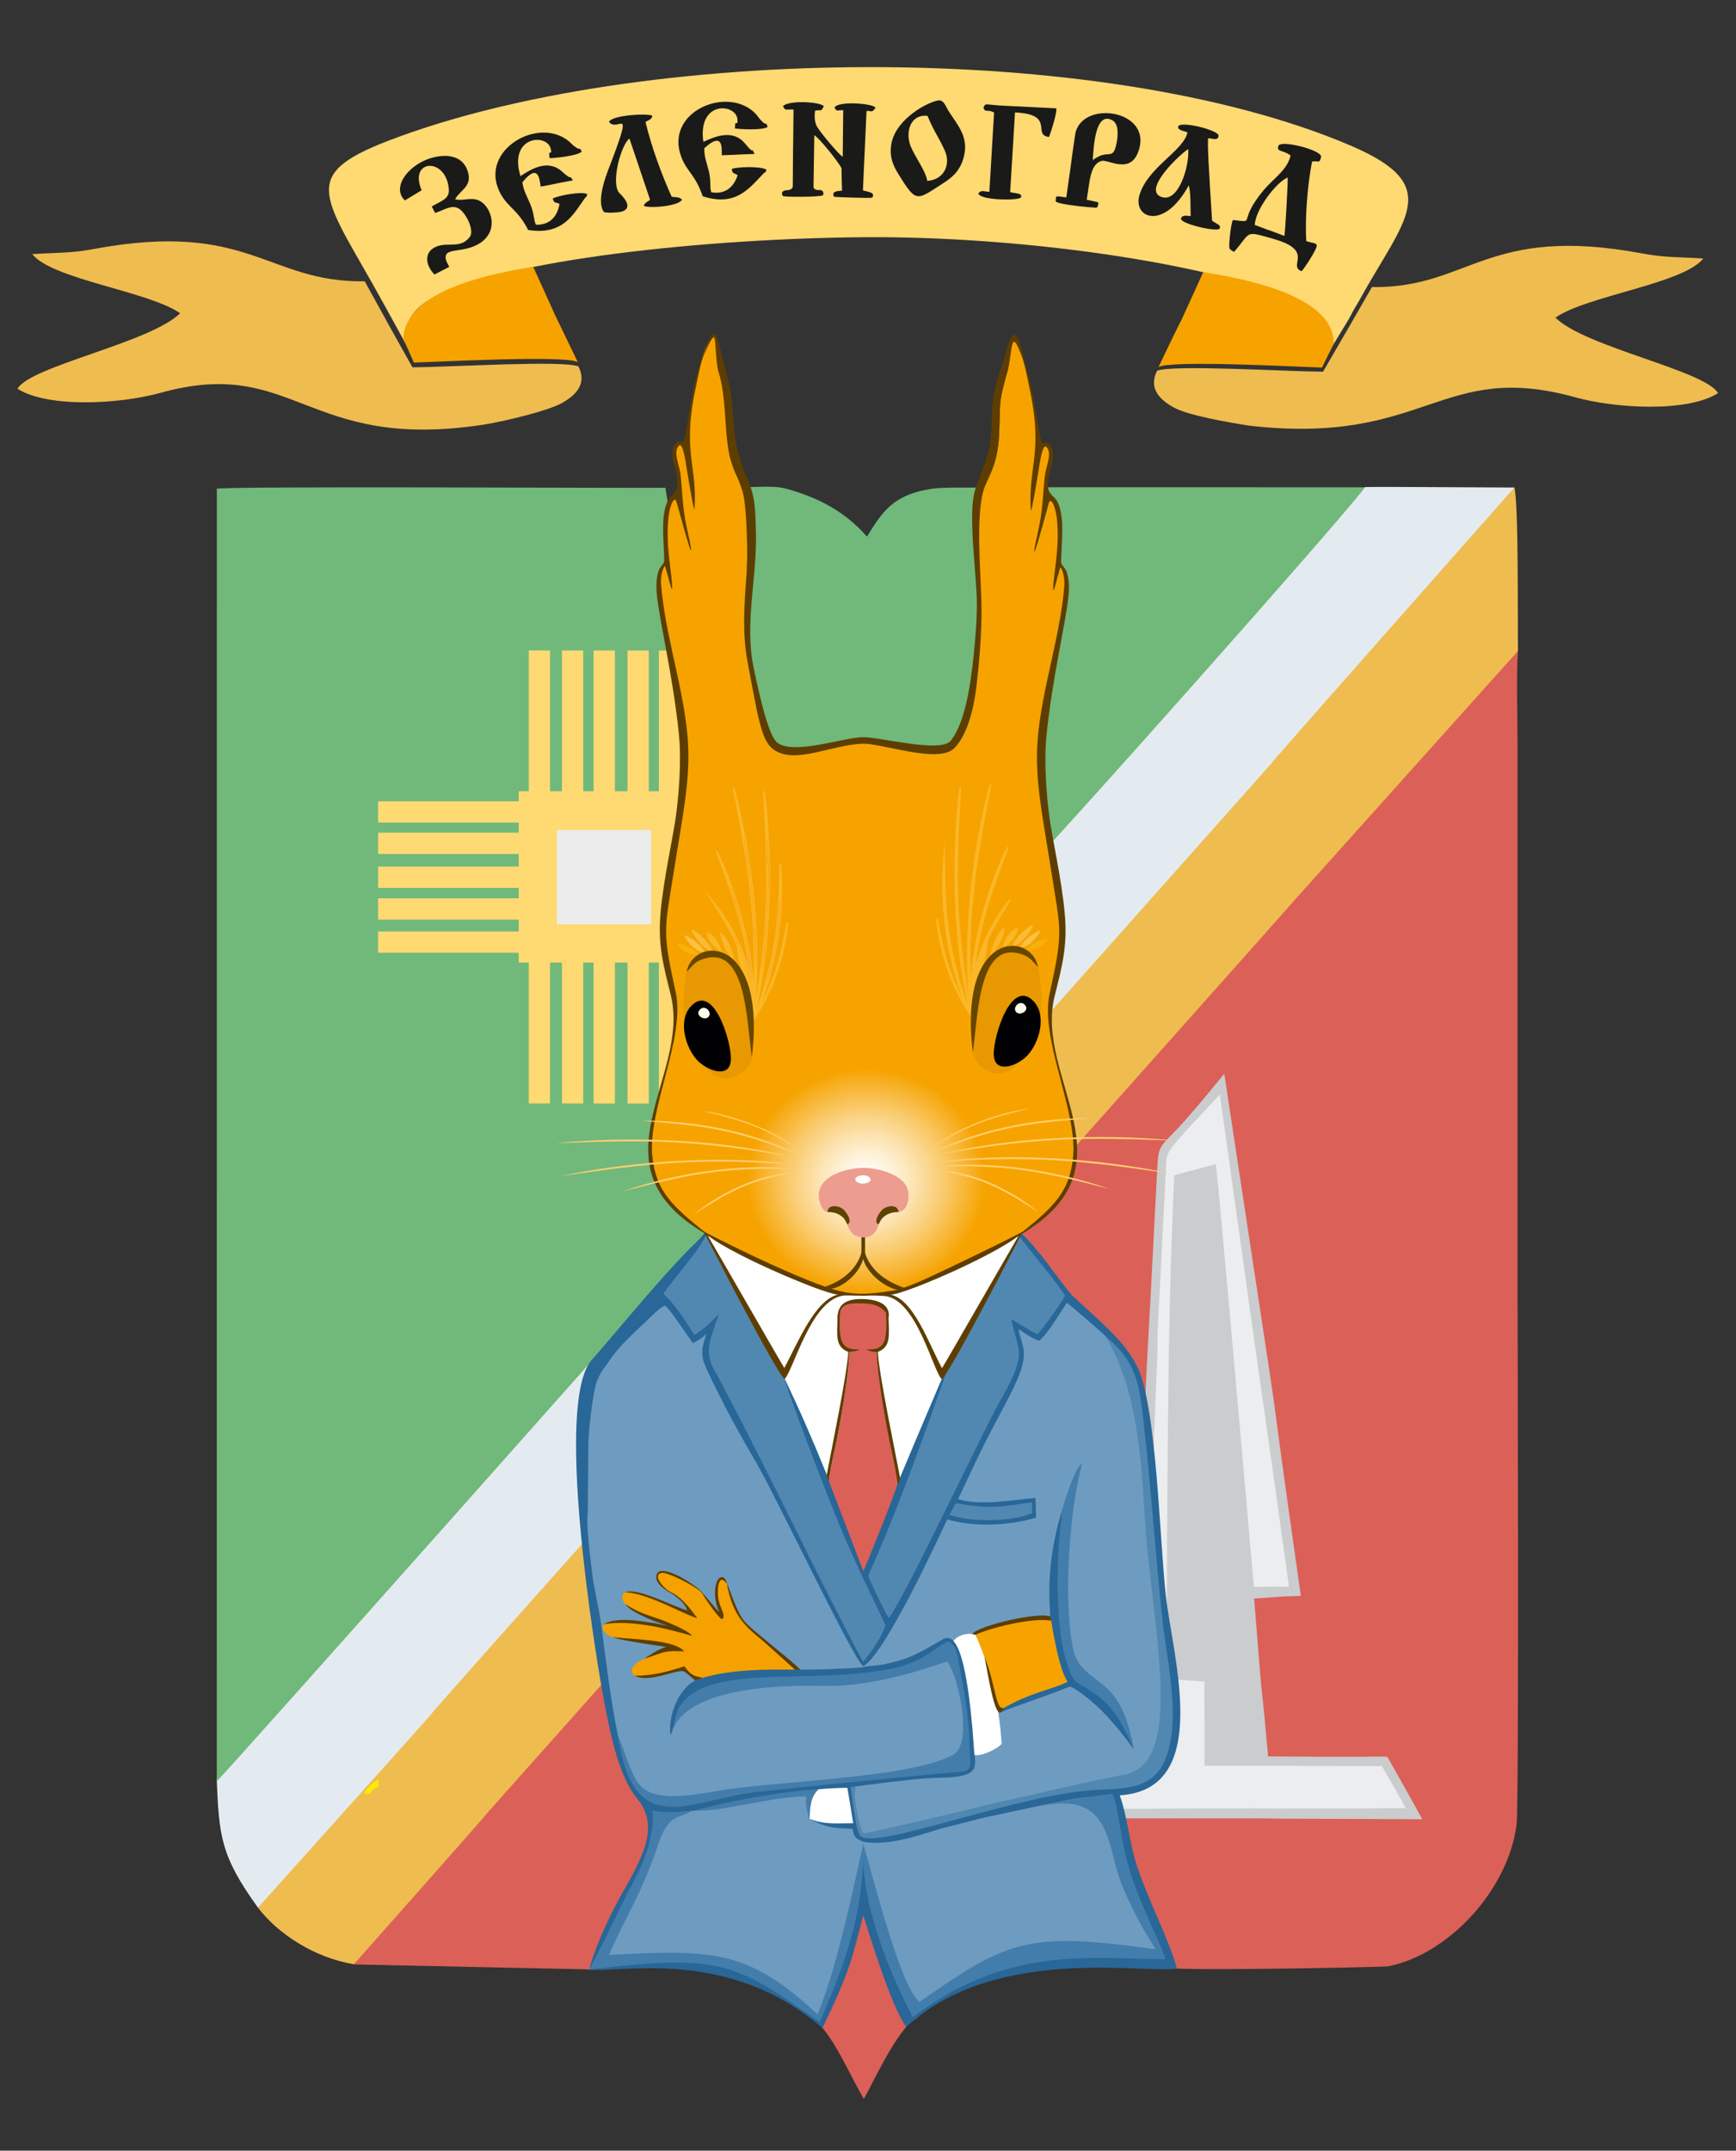<?xml version="1.0" encoding="UTF-8"?> <!-- Generator: Adobe Illustrator 25.0.0, SVG Export Plug-In . SVG Version: 6.00 Build 0) --> <svg xmlns="http://www.w3.org/2000/svg" xmlns:xlink="http://www.w3.org/1999/xlink" id="Слой_1" x="0px" y="0px" viewBox="0 0 576.17 713.42" style="enable-background:new 0 0 576.17 713.42;" xml:space="preserve"><rect x="0" y="0" width="576.17" height="713.42" fill="#333333" stroke="none"/> <style type="text/css"> .st0{fill-rule:evenodd;clip-rule:evenodd;fill:#FFD972;} .st1{fill-rule:evenodd;clip-rule:evenodd;fill:#EFBC4F;} .st2{fill-rule:evenodd;clip-rule:evenodd;fill:#F6A300;} .st3{fill-rule:evenodd;clip-rule:evenodd;fill:#71B87B;} .st4{fill-rule:evenodd;clip-rule:evenodd;fill:#DB6058;} .st5{fill-rule:evenodd;clip-rule:evenodd;fill:#E4EBF0;} .st6{fill-rule:evenodd;clip-rule:evenodd;fill:#CACCCE;} .st7{fill-rule:evenodd;clip-rule:evenodd;fill:#ECECEC;} .st8{fill-rule:evenodd;clip-rule:evenodd;fill:#EBEDEE;} .st9{fill-rule:evenodd;clip-rule:evenodd;fill:#FCE907;} .st10{fill-rule:evenodd;clip-rule:evenodd;fill:#FFFFFF;} .st11{fill-rule:evenodd;clip-rule:evenodd;fill:#286797;} .st12{fill-rule:evenodd;clip-rule:evenodd;fill:#6E9BC0;} .st13{fill-rule:evenodd;clip-rule:evenodd;fill:#6E9CC0;} .st14{fill-rule:evenodd;clip-rule:evenodd;fill:#5188B2;} .st15{fill-rule:evenodd;clip-rule:evenodd;fill:#F5A100;} .st16{fill-rule:evenodd;clip-rule:evenodd;fill:url(#SVGID_1_);} .st17{fill-rule:evenodd;clip-rule:evenodd;fill:#FDCF71;} .st18{fill-rule:evenodd;clip-rule:evenodd;fill:#437DAB;} .st19{fill-rule:evenodd;clip-rule:evenodd;fill:#5E3E00;} .st20{fill-rule:evenodd;clip-rule:evenodd;fill:url(#SVGID_2_);} .st21{fill-rule:evenodd;clip-rule:evenodd;fill:#EC9D90;} .st22{fill-rule:evenodd;clip-rule:evenodd;fill:#296798;} .st23{fill-rule:evenodd;clip-rule:evenodd;fill:#CC0812;stroke:#FAB727;stroke-width:0.567;stroke-miterlimit:22.926;} .st24{fill-rule:evenodd;clip-rule:evenodd;fill:#E89800;} .st25{fill-rule:evenodd;clip-rule:evenodd;fill:#000002;} .st26{fill-rule:evenodd;clip-rule:evenodd;fill:#FAB727;} .st27{fill-rule:evenodd;clip-rule:evenodd;fill:#FABB39;} .st28{fill-rule:evenodd;clip-rule:evenodd;fill:#F8B00D;} .st29{fill-rule:evenodd;clip-rule:evenodd;fill:#FBC142;} .st30{fill-rule:evenodd;clip-rule:evenodd;fill:#664600;} .st31{fill-rule:evenodd;clip-rule:evenodd;fill:#F9F9EC;} .st32{fill-rule:evenodd;clip-rule:evenodd;fill:#FAB727;stroke:#FAB727;stroke-width:0.567;stroke-miterlimit:22.926;} .st33{fill-rule:evenodd;clip-rule:evenodd;fill:#5E4300;} .st34{fill-rule:evenodd;clip-rule:evenodd;fill:#1A1A18;} </style> <path class="st0" d="M134.38,113.59c0.14-4.13,0.55-9.9,8.5-14.34c23.89-13.32,92.69-20.14,143.52-20.56 c50.84-0.42,114.03,8.12,146.19,21.76c5.72,3.18,8.49,6.06,9.97,13.8c8.77-14.29,3.35-5.76,8.47-14.39 c15.2-27.64,28.77-38.15-2.94-51.64c-83.16-35.41-236.67-33.3-319.25-1.52c-30.6,11.78-21.01,18.5-1.4,54.26 C129.51,104.74,132.27,109.65,134.38,113.59z"></path> <path class="st1" d="M10.7,84.29c6.58,8.38,38.63,12.32,49.07,19.62c-9.89,9.8-49.64,17.48-53.97,25.04 c10.07,6.39,33.68,5.18,47.47,1.36c44.78-12.4,48.11,19.66,107.28,10.54c6.59-1.02,20.93-4.45,25.76-7.06 c6.07-3.29,8.16-7.31,5.66-12.27c-5.74-2.04-41.24,0.21-55.07,0.33c-15.56-27.77-0.36-0.57-15.86-28.54 c-32.38,0.5-38.26-20.4-90.16-10.67C23.27,84.07,18.38,83.77,10.7,84.29z"></path> <path class="st1" d="M565.31,85.75c-6.58,8.38-38.63,12.32-49.07,19.62c9.89,9.8,49.64,17.48,53.97,25.04 c-10.07,6.39-33.68,5.18-47.47,1.36c-44.78-12.4-49.31,16.15-108.11,9.43c-6.59-1.02-20.1-3.34-24.93-5.96 c-6.07-3.29-8.16-7.31-5.66-12.27c5.74-2.04,41.24,0.21,55.07,0.33c16.21-27.96-0.01,0.12,16.23-28.08 c32.38,0.5,37.89-20.86,89.79-11.13C552.73,85.53,557.63,85.22,565.31,85.75z"></path> <path class="st2" d="M191.75,120.11c-14.38-30.06-0.82-1.04-14.79-31.62c-19.92,3.17-42.49,9.44-43.13,23.94 c3.71,8.03,0.11,0.16,3.53,7.84C145.22,120.06,187.55,117.77,191.75,120.11z"></path> <path class="st2" d="M384.51,121.75c14.38-30.06,0.85-0.87,14.83-31.45c21.96,3.3,43.59,10.17,43.32,23.78 c-4.08,7.99,0.05,0-3.9,7.84C430.9,121.7,388.71,119.41,384.51,121.75z"></path> <path class="st3" d="M325.59,161.71c-4.09,0.11-12.64-0.17-16.53,0.45c-12.6,1.99-16.13,7.43-21.32,15.84 c-7.22-8.21-15.83-12.83-26.61-15.84c-3.96-1.11-8.28-0.58-14.07-0.6c4.6,19.57-3.34,40.66,1.06,61.12 c1.24,5.77,4.9,21.93,8.17,24.53c3.87,3.08,25.27-1.53,31.4-1.47c6.11,1.32,25.85,9.14,29.38,5.15c3.14-3.55,9.1-22.51,10.45-28.58 C332.04,202.09,320.71,180.84,325.59,161.71z"></path> <g> <path class="st4" d="M355.21,381.99c-3.6,12.27-10.03,22.81-20.58,26.98c65.33,76.31,37.21,94.96,26.69,184.83 c-2.26,19.29,17.68,34.59,18.51,35.58c1.38,3.68,2.98,7.34,4.23,10.95c1.21,3.51,3.52,8.93,1.58,12.22 c1.91,1.47,71.11,0,74.98-0.25c19.94-3.91,39.87-25.07,42.72-47.03c0.89-4.53,0.31-180.26,0.31-186.38l0-174.17 c0-7.82-0.42-21.18,0.15-28.77C488.47,228.86,355.8,379.99,355.21,381.99z"></path> <path class="st1" d="M346.09,338.33c0.88,14.02,7.68,27.69,8.98,44.06c149.4-167.56-0.48-0.02,148.75-166.46 c-0.17-9.56,0.24-48.45-1.2-54.21C488.63,170.26,351.26,329.96,346.09,338.33z"></path> <path class="st5" d="M346.15,279.73l0.28,3.32c0.65,8.12,3.05,16,3.85,24.45c0.43,4.53,0.23,9.24-0.44,13.49 c-0.81,5.06-4.7,11.97-3.46,17.21c155.02-174.21-4.53,5.28,156.24-176.48c-43.91-0.23-43.86-0.22-49.48-0.15 C439.05,168.06,360.45,267.08,346.15,279.73z"></path> <path class="st5" d="M85.63,632.82c87.71-81.2,1.73-0.96,109.12-120.51c9.73-11.44,31.67-72.06,43.41-99.7 c3.69-8.7,6-14.28,6-14.28c-121.31,134.42-49.91,54.65-172.24,191.7C72.7,609.06,73.2,615.6,85.63,632.82z"></path> <path class="st6" d="M406.33,356.18c-14.81,18.11-15.4,17.96-19.39,22.23c-2.44,2.6-2.61,4.37-2.84,9.02 c-3.37,66.25-3.76,66.12-4.56,92.83c0.63,8.6,0.72,16.69,2.42,25.19c0.5-19.39,1.56-38.8,2.58-58.18c0.15-2.87,0.07-6.96,0.49-9.64 c0.84-5.27,0.89-1.78,0.97-9.04c0.02-2.02-0.26-3.09-0.32-4.67l1.68-33.78c0.33-3.02-0.11-6.48,1.6-8.54 c3.77-4.52,8.52-8.65,12.02-13.27c5.26-6.41,5.95,17.23,2.52,17.49c-2.52-0.56-4.93,0.69-7.05,1.08 c-9.01,1.67-7.67-1.22-7.73,21.86c-0.02,6.94-1.69,13.98-1.91,20.61c-0.1,3.19,0.9,7.65,0.63,9.9l-0.36,114.9l0.41,4.6 c0.03,0.11,0.08,0.22,0.11,0.32l0.28,0.59l-0.07-2.36c2.33,1.14,8.43,0.7,11.54,1.24c1.01,5.15-1.98,25.77-0.47,28.21 c0.87,0.91,9.63-0.6,11.03-0.59l40.43-0.03c2.55,0.01,7.65-0.84,8.95,1.02l3.64,6.55c1.71,3.72,3,4.29,1.99,5.02 c-1.2,0.87-6.64-0.18-23.35-0.18c-9.34,0-68.79,1.56-72.65,0.85l1.32,3.77c101.38,0.03,0.46-0.04,101.81,0.29 c-5.31-9.69-8.98-16.06-11.59-20.69c-6.33-0.29-0.12,0.21-39.58-0.16c-3.76-41.58-0.45-0.09-4.64-52.33 c14.86-1.08,6.6-0.57,15.5-0.91C415.6,415.96,432.45,528.2,406.33,356.18z"></path> <path class="st3" d="M236.44,406.23c2.57-48.31-4.89-180.38-15.6-244.42c-14.65,0.12-146.72-0.58-148.88,0.32l-0.01,428.77 C77.06,585.79,218.65,426.54,236.44,406.23z"></path> <g> <rect x="197.02" y="215.79" class="st0" width="7.07" height="150.28"></rect> <rect x="218.68" y="215.78" class="st0" width="7.07" height="150.28"></rect> <rect x="172.15" y="262.46" class="st0" width="56.85" height="56.85"></rect> <rect x="175.5" y="215.77" class="st0" width="7.07" height="150.28"></rect> <rect x="208.26" y="215.79" class="st0" width="7.07" height="150.28"></rect> <rect x="186.5" y="215.78" class="st0" width="7.07" height="150.28"></rect> <rect x="125.49" y="287.46" class="st0" width="150.28" height="7.07"></rect> <rect x="125.48" y="265.8" class="st0" width="150.28" height="7.07"></rect> <rect x="125.48" y="308.98" class="st0" width="150.28" height="7.07"></rect> <rect x="125.49" y="276.22" class="st0" width="150.28" height="7.07"></rect> <rect x="125.49" y="297.98" class="st0" width="150.28" height="7.07"></rect> </g> <rect x="184.82" y="275.29" class="st7" width="31.31" height="31.31"></rect> <path class="st3" d="M347.03,163.87c0.53,3.66,2.79,3.41,2.9,9.69c0.07,4.1,0.06,8.89-0.33,12.82c0.93,1.32,2.1,2.4,2.33,4.25 c-0.23,3.43,0.35,5-0.39,8.79c-0.57,2.9-1.14,5.68-1.65,8.56c-2.03,11.34-4.96,22.12-5.87,29.26c-2.07,16.18-1.65,32.18,1.47,46.04 c7.68-7.74,97.72-108.68,107.56-121.63l-106.3-0.02L347.03,163.87z"></path> <path class="st1" d="M201.05,503.35c-116.88,131.04,0.65,0.12-115.42,129.46c6.52,8.61,18.61,16.57,31.83,18.78 c30.21-24.3,66.73-64.27,84.65-93.78L201.05,503.35z"></path> <path class="st4" d="M117.4,651.64l83.4,1.77c-0.16-4.03,0.25-10.68,1.47-13.98c8.68-23.58,12.24,11,14.86-29.81 c2.18-8.52-0.33-13.95-2.85-16.42c-6.56-6.43-9.59-28.98-11.52-37.85C122.4,645.46,198.14,560.61,117.4,651.64z"></path> <path class="st8" d="M381.76,504.11c0.4,2.69,2.04,23.19,2.36,26.01c0.9,8.02,2.32,16.33,2.96,24.07 c0.57-54.2,0.05-110.27,2.67-164.33c13.7-3.69-0.01,0.01,13.79-3.7c1.03,7.98,11.5,127.18,12.6,140.28 c11.02-0.18,0.11-0.09,11.67-0.1c-12.84-92.49-0.18-0.16-22.95-163.26c-4.99,5.45-11.42,11.89-15.96,17.6 c-0.97,1.23-1.7,2.58-1.79,4.34C380.94,504,387.15,384.94,381.76,504.11z"></path> <path class="st8" d="M379.01,592.86c-2.7,1.62-7.46,2.56-11.32,2.97l1.46,4.23c97.23-0.56,0.19,0.15,97.42-0.26 c-7.71-13.86,0.1,0.07-7.92-13.96c-58.8-0.06-0.5-0.15-58.87-0.13c0.02-27.4,0.01,0.19-0.07-27.94c-3.3-0.18-3.41-0.21-12.35-0.87 C386.93,553.52,391.28,585.5,379.01,592.86z"></path> <path class="st9" d="M120.79,594.96c2.18,0.63,1.83-0.13,2.98-1.17c1.94-1.76,1.88,0.27,1.96-3.39 C123.63,590.7,120.98,594.4,120.79,594.96z"></path> <path class="st4" d="M286.69,696.27c3.95-7.16,8.23-16.74,13.95-23.78c1.33-1.63,3.44-2.78,4.84-4.12 c58.96-43.4-14.83-30.24-19.34-34.57c-1.55,2.95-1.02,0.05-2.91,2.94c-45.7-5.84-58.51-19.4-10.78,35.34 C277.85,678.27,281.49,687.14,286.69,696.27z"></path> <path class="st10" d="M234.24,409.08c0,0,46.01,17.43,73.66,7.84c27.66-9.59,30.33-8.39,30.33-8.39l1.24,3.83l-40.11,95.63 l-34.11-3.87l-17.33-53.66L234.24,409.08z"></path> <path class="st11" d="M314.87,455.4c-1.41-0.31-1.18-0.45-1.72,0.64c-2.21,5.23-25.74,59.92-26.54,65.22 c-8.59-23.36-16.1-42.98-26.33-64.21c-2.19-0.69-0.56-0.59-1.88-0.14c1.86,2.93,8.73,20.65,10.38,25.29 c5.8,16.3,13.35,32.2,20.5,47.94c2.7,5.95,3.57,7.2,4.33,8.55c-7.33,12.45-0.04-0.18-7.19,12.41c-4.25-8.9-9.68-19.53-14.07-28.88 c-3.66-7.96-5.77-13.91-9.53-21.34c-3.05-6.03-6.45-14.51-10.32-20.26c-3.05-4.54-14.19-22.58-15.93-27.82 c-1.2-3.62-1.39-5.53-0.48-8.95c0.61-2.28,2.36-5.99,2.42-7.89c-3.33,1.4-3.92,2.7-8.51,3.22c-1.82-2.08-1.73-0.82-3.44-3.02 l-4.73-6.98c0.68-1.89,11.47-16.46,12.65-19.44c0.12-0.31-0.15-0.53-0.37-0.53c-11.85,10.66-28.82,31.92-37.75,41.98 c-12.35,13.91,0.97,95.63,3.66,110.49c2.7,14.86,5.59,27.88,11.46,34.94c7.94,9.55,1.21,20.38-5.67,32.67 c-4.64,8.29-9.02,18.84-10.24,24.05c2.16-2.47,8.27-16.1,12.83-24.13c5.2-7.93,9.26-19.49,8.15-28.66 c8.02,3.69,28.26-3.97,41.47-5.33c7.5-0.77,15.71-2.04,23.24-2.17c0.65,3.93,1.3,7.85,1.95,11.78c-3.52-0.02-11.29-0.21-14.42-1.35 c6.79,3.6,6.36,2.98,14.24,3.21c0.38,2.8,0.66,3.2,2.92,4.14c3.06,1.58,14.05,0.49,13.56-0.4c23.14-6.12,45.8-11.38,69.53-15.04 c1.04,3.63,1.16,14.67,4.61,25.48c3.82,11.93,10.91,23.61,10.13,25.19c-4.33,8.84-35.68-15.98-77.19,19.74 c-9.29,8.56-3.88-28.53-12.96-31.5c0.16-1.22,0.46-1.97,0.79-3.05c0.09-0.29,0.21-0.81,0.32-1.18c0.04-0.12,0.15-0.49,0.19-0.61 l0.26-0.6c0.03-0.07,0.09-0.21,0.14-0.3l1.92-8.79l0.16-8.61c-0.51,0.48-9.92,0.96-10.93-0.05c-6.82,22.76-3.36,32.45-14.41,59.26 c-16.83-14.74-46.97-29.4-76.53-16.99c10.19,1.19,46.21-7.69,77.44,19.36c9.34-19.5,9.72-22.77,13.51-37.43 c4.79,15.11,9.84,30.7,14.26,37.04c29.92-27.6,80.35-17.34,89.84-19.38c-2.68-9.75-8.96-21.47-12.96-33.17 c-2.88-8.42-3.35-16.92-5.99-24.26c30.93-1.9,17.56-45.92,15.28-66.31c-2.08-18.61-3.03-63.34-9.62-76.2 c-4.62-9.01-13.05-15.25-21.89-23.75c-4.06-4.83-10.94-15.23-16.34-20.07c-0.09,0.15-0.98,0.64-0.9,0.96 c1,3.74,13.1,17.88,14.56,19.54c-0.85,1.81-6.96,10.5-8.48,11.65c-3.08-0.36-5.75-2.63-8.62-3.65c1.19,8.95,4.43,10.61-5.35,27.98 c-4.88,8.67-32.34,68.87-35.36,71.09c-0.81-1.19-6.62-13.06-6.6-14.21C291,522.64,313.57,460.32,314.87,455.4z"></path> <path class="st12" d="M195.07,502.04c-0.62,3.49,0.94,15.35,1.41,19.42c0.72,6.21,2.32,11.93,3.11,17.84 c1.84,13.86,2.75,22.43,5.43,36.24c5.1,14.2,6.97,18.31,10.63,20.66c3.58,2.31,30.81-2.85,39.65-2.95 c5.12-0.06,18.2-2.64,24.45-3.44l24.64-2.87c7.01-0.72,10.02,0.54,16.1-2.31c0.01-5.77-0.59-15.17-1.57-20.67 c-1.16-6.52-1.57-13.4-4.93-17.42c-2.94,0.75-7.82,6.9-20.07,9.49c-8.58,1.82-18.22,1.35-27.34,1.77 c-9.34,0.43-31.71-2.34-37.9,5.38c-1.67,2.07-5.3,9.27-5.31,9.28c-0.99-2.7,2.68-10.85,8.34-15.06c-0.54-2.03-3.58-4.08-6.4-3.87 c-2.6,0.19-4.74,1.33-5.9,1.68c-2.82,0.85-5.56,2.18-8.77,0.6c-2.51-2.48,1.37-4.86,3.37-5.64c1.94-0.82,7.64-4.17,7.65-4.18 c-2.68-0.37-16.58-1.93-17.94-2.9c-2.29-0.59-4.56-2.46-2.53-4.54c0.56-0.55,1.07-0.34,2.63-0.58c0.93-0.15,1.61-0.34,2.55-0.34 l11.13,0.89c1.71,0.36,2.98,0.86,5.02,0.91c-1.75-0.21-12.65-4.06-14.78-7.15c-0.45-0.74-0.46-2.38-0.37-3.54 c3.56-2.48,16.66,4.68,21.24,5.86c-2.08-5.01-3.34-5.67-6.4-8.28c-1.91-0.69-3.37-1.26-3.59-2.65c-0.55-3.37,1.75-1.1,4.98,0.37 c12.93,5.89,6.39,0.7,11.6,9.52c0.67,0.12,5.09,5.11,5.79,5.93c0.11-3.73-5.17-16.08-0.85-15.54c0.83,0.96,0.95,0.1,0.84,1.65 c0.27,0.32-0.11,1.36,0.16,1.95c0.89,1.92,1.74,5.98,6.46,10.86c3.04,3.15,14.68,13.34,16.39,15.47c4.32,0.1,18.79-0.37,22.46-0.81 l0.03-0.34c-3.52-2.72-29.7-57.91-35.75-68c-2.58-4.3-4.95-8.7-7.44-13.16c-1.39-2.49-9.51-18.06-9.99-20.71 c-0.64-3.55,0.23-5.3,1.14-8.36c-0.99,0.86-2.16,1.93-4.46,3.05c-1.58-2.15-7.37-10.85-9.14-12.44c-1.68,0.24-4.66,3.58-6.71,5.5 c-3.7,3.46-8.81,8.14-11.51,12.21c-1.82,2.75-2.97,3.65-4.46,7.2c-1.35,3.23-2.85,16.69-2.9,20.99L195.07,502.04z"></path> <path class="st13" d="M286.48,552.74l-0.07,0.29c2.35-0.53,4.69-0.43,7.33-0.97c8.18-1.67,11.35-3.83,18.5-7.86 c2.07-1.46,3.32-0.85,4.22,0.24c1.08-1.86,4.23-2.29,6.24-2.41c0.93-1.34,3.88-1.73,5.77-2.31c2.11-0.65,3.52-1.35,5.88-1.9 c4.44-1.04,9.56-1.7,14.3-1.56c-0.47-6.78-0.51-11.24,0.29-18c0.37-3.08,0.85-5.11,1.38-7.95l1.68-7.47 c0.7-2.53,4.57-15.89,7.08-17.2c-1.41,3.18-2.06,9.17-2.87,12.65c-1.02,4.36-0.87,9.45-1.66,13.88 c-1.72,9.67-1.19,18.61-0.24,28.28c0.73,7.45,1.76,12.04,5.88,17.52c1.49,1.98,5.88,1.49,10.42,9.31 c2.34,4.03,5.06,7.44,5.63,12.81c-0.04-0.03-12.41-17.49-20.98-20.63c-3.68,0.77-20.36,7.68-24.01,8.16l1.27,10.8 c-1.4,0.8-2.83,1.31-4.57,2.02c-3.3,1.36-3.34,1.78-4.63,1.06c0.86,4.66,0.22,6.6-4.13,7.56c-3.49,0.77-8.47,0.61-12.16,0.86 c-3.75,0.26-21.2,2.29-24.66,2.94c2.52,8.12,2.24,12.1,3.55,15.7c9.25,2.5,15.95-2.81,22.21-4.41c2.48-0.63,4.54-1.1,6.97-1.93 c12.37-4.22,45.93-10.36,58.82-12.74c4.27-0.79,9.18-4.24,10.73-7.21c2.11-4.06,3.33-9.93,2.94-15.43 c-0.19-2.64-0.97-5.04-1.39-7.7c-3.13-19.86-3.29-38.33-5.7-57.21c-0.69-5.43-1.32-10.76-1.69-16.32 c-0.8-12.08,1.34-25.88-7.46-37.13c-1.58-2.02-3.06-3.07-4.48-5.28c-0.37-0.57-12.51-11.03-12.81-11.02 c-4.48,6.85-6.33,9.99-9.14,12.62c-3.74-1.41-4.98-2.89-6.86-3.84c0.77,5.35,3.7,6.67-0.27,16.35 c-2.72,6.36-9.36,17.78-13.34,26.32l-6.47,13.65c7.68,2.36,17.75,0.29,25.66-0.4c0.36,6.05-0.05,0.07,0.25,6.55 c-9.58,2.86-21.44,3.05-29.51,0.57C311.62,509.89,293.7,548.85,286.48,552.74z"></path> <path class="st12" d="M218.64,601.26c-1.2,0.64-0.66,6.15-0.94,7.7c-0.45,2.49-1.31,4.39-2.05,6.89 c-3.43,11.56-13.24,28.62-20.1,37.48c16.31-4.49,47.42-9.34,75.27,16.09c4.78-3.61,13.54-32.28,15.63-58.5 c-2.26-0.94-3.06-1.44-3.44-4.24c-4.58-0.44-7.12,0.4-14.22-3.23c2.7,0.06,0.43-0.55-0.66-8.3 C255.81,594.75,235.34,601.82,218.64,601.26z"></path> <path class="st12" d="M362.07,596.18c-3.24-0.51-27.22,5.09-32.47,6.11c-4.8,0.93-10.92,2.75-15.78,3.89 c-5.53,1.29-18.24,6.74-27.9,4.65c1.68,21.44,15.02,47.98,17.36,56.8c2.77-0.48,11.06-7.9,17.51-11.16 c11.21-5.65,38.76-7.67,52.88-8.38c5.63-0.28,8.61,0.99,9.62-0.63c1.27-2.03-3.59-10.93-6.95-20.95 c-4.01-11.96-6.86-25.5-8.02-30.86L362.07,596.18z"></path> <path class="st14" d="M220.15,429.17c4.82,4.44,7.47,9.46,10.39,13.68c4.46-3.06,5.92-4.82,7.96-6.91 c-0.59,2.25-1.95,5.61-2.56,7.89c-0.91,3.41-0.95,5.37,0.25,8.99c17,31.31,34.72,69.49,50.25,98.47c3.32-3.83,6.38-8.81,7.46-12.2 c-5.25-11.14-10.25-21-15.02-32.52c-4.34-10.45-15.52-39.56-18.51-49.04c-6.43-14.55-12.68-23.28-19.97-35.97 c-4.26-7.42-3.9-9.95-6.07-11.69C232.78,413.76,222.81,425.19,220.15,429.17z"></path> <path class="st14" d="M288.15,522.66c0.73,2.36,5.85,12.73,6.78,14.1c3.02-2.22,31.68-62.61,36.56-71.28 c10.06-17.38,6.32-16.59,4.2-27.8c3.09,1.62,6.09,3.88,8.66,4.89c1.94-2.07,8.26-10.86,9.11-12.67 c-0.84-2.25-13.2-17.01-15.04-19.63c-7.63,14.09-16.92,31.49-24.56,45.58C306.69,476.41,297.09,503.01,288.15,522.66z"></path> <path class="st15" d="M221.76,527.8c4.04,1.77,5.24,3.35,7.59,7.45c-2.05,0.68-21.35-11.31-22.78-5.93 c-0.3,1.12,0.64,2.6,1.16,2.96c4.3,2.99,5.76,3.33,11.21,5.19c10.45,3.56,9.21,4.71,6.03,3.86c-7.8-2.08-15.18-4.84-23.79-2.77 c-2.83,0.68-0.26,4.17,2.55,4.56c5.33,0.74,17.44,2.04,21.49,4.15c0.95,0.5,0.65,0.52-0.84,0.38c-8.48-0.8-5.22,0.92-10.39,2.51 c-2.05,0.63-6.29,3.68-3.37,5.67c0.71,0.48,2.8,1.48,8.61-0.49c4-1.35,5.66-2.04,6.41-1.82c2.23,0.65,4.59,2.5,6.5,3.35 c1.8,0.8,4.93-1.01,7.04-1.37c2.8-0.48,5.39-0.59,8.21-0.81c4.98-0.39,19.62,1.85,16.02-1.35l-9.9-8.79 c-6.2-5.5-9.78-8.93-12.27-19.09c-0.79-3.21-2.79-2.43-3.61,0.41c-1.65,5.74,3.16,7.59,2.27,10.47c-0.44,1.42-0.85-0.21-1.8-1.3 c-1.77-2.01-3.48-4.72-5.34-6.98c-0.04-0.05-0.08-0.1-0.12-0.15c-2.1-2.51-8.55-4.92-9.88-5.59c-0.95-0.48-2.22-0.65-3.21-0.55 c-1.58,0.15-0.42-0.36-0.91,0.22C216.66,524.31,220.12,527.08,221.76,527.8z"></path> <path class="st4" d="M281.4,447.19l3.82,0.37c-1.09,0.75-1.86,0.85-3.4,0.95c0.16,6.15-3.19,25.42-4.81,32.44 c-0.4,1.73-1.95,9.06-1.9,10.38l11.45,29.94c0.04-0.04,10.55-25.68,11.51-29.58c0.09-5.28-3.15-15.95-4.02-22.45l-1.78-11.1 l-1.11-9.9c-0.72-0.2-3.64-0.71-4.75-0.96L281.4,447.19z"></path> <radialGradient id="SVGID_1_" cx="286.297" cy="389.571" r="41.247" gradientTransform="matrix(1 -8.595641e-03 8.311984e-03 0.967 -3.228 15.331)" gradientUnits="userSpaceOnUse"> <stop offset="0" style="stop-color:#FFFFFF"></stop> <stop offset="0.095" style="stop-color:#FEF9F0"></stop> <stop offset="0.28" style="stop-color:#FDEBC7"></stop> <stop offset="0.535" style="stop-color:#FBD386"></stop> <stop offset="0.847" style="stop-color:#F8B42E"></stop> <stop offset="1" style="stop-color:#F6A300"></stop> </radialGradient> <ellipse class="st16" cx="285.33" cy="388.19" rx="42.96" ry="41.55"></ellipse> <path class="st17" d="M264.8,361.68c0.43,1.91,4.93,9.84-0.19,7.1c-1.21,2.29-0.75,1.69-3.63,0.3c1.38,2.19,2.63,2.61,3.2,4.56 c-2.48,1.37-3.5,0.77-5.48,0.3c4.01,4.9,0.5,2.93-2.38,2.28c2.69,3.56,3.72,4.05-1.63,3.1c3.19,3.49,6.18,2.47,2.72,5.6 c1.1,3.43,4.42,3.11-3.14,3.3c2.29,1.64,3.77,1.59,1.26,3.07c1.87,1.19,1.89,0.83,0.44,2.57c2,0.82,2.38,0.57,0.53,1.95 c4.22,1.77,0.5,2.29-1.35,3.5c3.51,2.33,3.6,2.04,0.69,4.58c2.86,0.89,4.4-1.68,3.74,2.03c5.81,0.29-0.89,2.7-1.5,4.11 c4.85-1.22,6-1.41,6.08,1.78c3.78-0.75,3.84,0.1,3.87,3.51c3.1-0.56,3.03-1.45,3.89,1.19c0.23-0.01,4.8,1.53,12.77,2.5l1.52-3.45 c-3.07,0.73-9.2,1.12-10.69-2.28c-3.17,2.11-2.44,0.36-2.12-2.04c-5.42,1.98-3.41-0.71-3.32-3.01c-0.74,0.02-5.9,1.77-2.65-1.65 c-3.37,0.16-4.15,0.6-2.29-2.23c-3.35-0.74,0.65-1.13-0.45-3.18c-0.8-1.49-1.18-1.56-1.21-3.82c-2.73-1.05-6.31-1.3-1.41-2.72 c-4.61-2.02-4.81-2.21-1.59-3.98c-3.87-1.8-1.78-1.05,0.72-1.82c-0.77-3.7-3.2-2.19,0.79-5.09c-0.58-0.85-2.13-1.86-0.01-1.95 c-3.48-3.3,0.24-2.16,2.01-1.87c-1.8-3.2,0.38-2.24,1.34-2.25c-0.03-1.44-0.62-2.32,2.55-2.76c-0.48-3.03-2.7-3.59,1.95-2.24 c-2.15-7.5,0.01-3.4,4.57-2.51c1.27-3.56,1.24-2.07,4.28-1.55c-0.37-4.91,0.87-1.28,3.84,0.37l0.85-5.04 c3.7,6.97,3.96,6.42,6.52-1.27c0.78,1.51,0.42,3.8,0.79,5.43c3.17-2.2,3.45-4.38,3.78,0.54c4.84-3.5,3.63-0.47,4.8,1.26 c1.24-0.07,9.28-3.63,2.72,3.74c0.96,0.01,5.35-3.51,2.52,1.75c4.01-0.82,3.16-0.4,3.7,1.99c4.87-1.7,1.15,0.6,0.22,2.48 c0.71-0.03,7.35-1.8,3.38,1.17c3.38,1.19,1.13,1.23-0.55,2.72c4.33,2.88,2.16,3.39,1.09,4.67c5.46,0.89,2.65,0.47,1.06,2.33 c4.21,1.69-2.5,2.44-2.74,2.39c1.31,1.94,1.89,3.52-1.41,3.78c1.56,3.26-0.46,4.65-1.36,5.39c1.18,0.71,4.31,1.95-0.47,2.05 c5,4.11-1.6,2.31-1.65,2.33c3.75,5.9,0.14,2.76-1.92,2.64c0.58,4.37-4.65,3.96-6.84,3.29c-1.15,3.31-5.69,3.05-10.11,3.02 l1.34,3.06c4-0.25,6.01-0.77,9.53-0.69c1.81-3.73,3.37-4.54,7.36-2.65c0.01-3.23,0.17-4,3.67-3.78c-0.04-4.3,1.68-3.03,4.76-2.07 c-1.98-5.7-4.05-4.64,3.64-5.07c-1.35-2.14-5.51-4.47,1.4-4.52c-2.27-2.35-5.83-0.79-1.57-4.12c-1.54-1.66-2.99-0.81,0.22-1.96 c-0.96-1.65-2.16-0.91,0.39-2.58c-1.64-2.34-1.1-1.43,3.09-3.4c-7.18-1.16-4.57-6.58-2.34-7.62c-3.28-0.7-5.22,1.01-1.13-4.42 c-4.98,1.48-5.83,2.37-2.99-1.97c-5.21,0.99-5.43,0.83-2.48-4.85c-2.3,0.33-1.88-0.26-0.68-2.54c-1.69,1.04-3.13,2.28-2.53-0.98 c-3.72,1.36-0.88-2.22,0.1-4.2c-2.44,1.55-5.63,7.01-7.86,2.81c-3,1.31-4.22,2.9-5.45-2.91c-3.89,4.87-2.47,4.67-5.23-1.42 c-1.95,5.28-4.76,4.08-7.06,0.1c-1.56,3.72-1.04,5.54-5.41,2.35c-0.06,4.39,0.3,3.64-2.52,2.31 C273.09,366.31,271.9,368.19,264.8,361.68z"></path> <path class="st2" d="M336.02,113.02c-1.13,0.18-0.76,7.01-1.64,10.08c-3.18,11.07-2.3,10.25-2.8,21.18 c-0.49,10.71-4.4,14.56-5.56,18.65c-0.87,3.1-0.84,7.49-1.15,10.89c-1.43,15.99,4.39,62.63-8.33,74.51 c-5.36,5.01-23.14-1.75-30.57-1.73c-7.59,0.02-13.48,3.46-20.59,3.44c-7.87-0.03-10.65-0.31-13.32-10.8 c-1.61-6.33-2.8-13.53-4.04-20.12c-1.73-9.24-0.97-19.33-0.24-28.62c0.44-5.57,0.45-23.15-1.07-27.98 c-1.07-3.39-2.77-4.97-3.64-8.39c-3.9-15.3,0.4-13.93-4.73-31.45c-0.77-2.63,0.71-12.53-1.98-10.93c-0.66,0.39-2.24,2.86-3.28,6.85 c-6.08,23.37-4.8,28-2.76,49.85c-1-3.62-1.82-22.92-5.14-20.72c-2.26,1.5-0.05,6.03,0.46,8.69c0.66,3.44-0.65,11.1,3.28,24.55 c-1.37-3.35-3.85-14.27-5.1-16.04c-0.39-0.55-1.86,2.48-2.35,7.18c-1,9.56,0.51,17.9,1.58,23.1c-1.99-4.46-1.27-8.92-2.52-7.65 c-1.34,1.36-2.21,4.5-1.9,8.08c0.58,6.8,3.76,15.79,4.48,20.11c4.14,24.98,5.98,30.92,2.25,56.75c-0.69,4.78-1.04,9.83-1.83,14.5 c-0.79,4.66-1.84,8.65-2.4,13.32c-1.71,14.4,0.19,15.76,3.08,28.65c3.48,15.56-9.58,39.36-7.69,55.05 c1.7,14.07,8.11,16.4,11.49,20.29c1.14,1.31,3.39,2.59,4.91,3.75c1.64,1.25,3.14,2.45,4.98,3.32l23.62,11.18 c2.11,1,12.2,6.19,21.98,7.04c9.52,0.82,18.76-2.68,19.02-2.78c14.09-5.55,42.95-17.69,50.67-31.17c9.73-17-2.74-36.47-4.96-57.01 c-1.53-14.17,8.41-15.86,2.29-45.78c-1.11-5.42-2.6-9.47-3.21-15.15c-1.61-15.19-4.57-31.33-0.58-46.6 c1.94-7.42,3.79-20.15,5.57-28.63c0.85-4.03,3.75-13.99-0.57-14.39c-1.33-0.12-3.18,12.96-1.55,3.71c0.2-1.12,0.32-2.28,0.48-3.45 c0.62-4.46,0.76-10.96,0.45-15.58c-0.08-1.14,0.1-3.17-0.33-4.19c-3.31-7.98-3.44,1.63-2.95-12.38c0.06-1.58,0.62-2.77,0.73-4.37 c0.35-5.14-2.36-3.72-2.42-3.57c-4.72,12.65-0.37,5.17-1.99-5.69c-0.73-4.86-2.32-16.02-3.75-20.64 C338.03,114.1,339.05,112.54,336.02,113.02z"></path> <path class="st2" d="M323.76,542.29c1.16,3.13,7.26,25.1,8.44,25.08c9.22-4.94,17.73-7.13,22.12-9.46 c-0.61-1.44-4.91-13.75-5.21-20.33c-4.13-0.98-9.82-0.04-14.08,0.68C333.11,538.58,324.87,541.55,323.76,542.29z"></path> <path class="st14" d="M284.31,592.55l-1.98,0.25c0.44,2.09,1.56,15.25,3.47,16.44c6.03,3.74,46.46-11.85,72.2-14.94 c10.24-1.62,22.87,1.28,28.12-9.33c6.43-13,1.21-33.23-0.41-48.53c-2.38-22.49-3.83-45.27-6.53-67.94 c-1.25-10.51-2.72-17.31-12.32-25.31c13.02,21.56,11.9,51.34,13.89,70.41c3.79,36.37,10.71,71.97-7.85,75.13 c-15.25,2.6-85.41,19.88-86.26,19.36C285.35,607.3,282.49,593.97,284.31,592.55z"></path> <path class="st18" d="M314.35,551.25c3.24,3.2,8.95,26.86,2.07,30.8c-13.83,7.93-61.32,8.89-78.57,12.08 c-29.18,5.39-25.99-2.6-32.84-18.59c5.3,34.45,22.08,22.4,44.59,19.09c20.26-2.19,46.15-4.85,66.32-6.68 c5.4-0.2,6.53-0.27,6.03-5.71c-0.36-3.93-0.21-7.87-0.67-11.83c-0.39-3.33-1-7.11-1.54-10.53l-1.43-7.85 c-0.48-2.26-0.58-6.28-3.53-7.44c-2.6-0.2-6.32,6.51-19.67,9.1c-31.55,6.1-70.53-4.9-72.23,21.2c2.01-7.43,12.75-16.41,50.39-15.65 C293.36,559.66,313.93,550.84,314.35,551.25z"></path> <path class="st19" d="M223.54,153.4c0.63,1.94,1.59,6.08,1.16,8.36c-0.37,1.93-2.24,2.7-2.97,4.15 c-2.29,4.58-1.62,11.05-1.35,17.63c0.16,3.84,0.26,2.42-1.37,4.94c-0.34,0.52-1.6,3.24-0.99,8.86c1.11,10.21,5.18,25.94,7.28,45.98 c0.98,9.39-0.11,20.32-0.76,25.87c-0.93,7.9-4.26,21.61-5.31,33.69c-0.92,10.61,0.92,17.25,3.38,27.12 c6.81,27.33-27.43,56.54,11.44,79.2c0.16,0.16,0.67,0.51,0.82,0.6c0.42,0.1,0.68,0.16,0.51,0.03 c-12.96-10.06-17.52-14.98-18.83-25.84c-1.89-15.69,11.17-39.49,7.69-55.05c-4.59-20.52-3.61-20.64-0.64-39.59 c3.01-19.24,5.75-31.23,4.61-44.89c-1.39-16.56-7.53-34.13-8.81-50.76c-0.26-3.37,1.14-6.57,1.39-5.74c0.87,2.9,2.28,8.76,2.3,7.23 c0.05-4.75-2.25-13.77-1.25-23.33c0.36-3.46,1.62-7.2,2.62-5.75c0.01,0.02,1.33,4.95,2.6,9.42c1.28,4.52,2.51,8.56,2.29,6.53 c-0.29-2.61-1.61-7.08-2.25-11.68c-0.78-5.58-0.89-11.35-1.4-13.97c-0.51-2.66-2.19-6.59-0.44-8.51c1.25-1.37,2.04,3.38,3.03,9.84 c0.2,1.31,2.1,12.54,2.21,11.14c1.02-14.09-4-18.68,0.17-39.1c0.77-3.47,1.32-6.88,2.3-10.42c0.18-0.28,0.11-0.51,0.17-0.77 c-3.61,9.27-3.88,17.8-6.25,28C222.75,145.45,222.77,151.05,223.54,153.4z"></path> <path class="st19" d="M349.1,153.84c-0.63,1.94-1.59,6.08-1.16,8.36c0.37,1.93,2.24,2.7,2.97,4.15c2.29,4.58,1.62,11.05,1.35,17.63 c-0.16,3.83-0.26,2.42,1.37,4.94c0.34,0.52,1.6,3.24,0.99,8.86c-1.11,10.21-5.18,25.94-7.28,45.98 c-0.98,9.39,0.11,20.32,0.76,25.87c0.93,7.9,4.26,21.61,5.31,33.69c0.92,10.61-0.92,17.25-3.38,27.12 c-6.81,27.33,27.43,56.54-11.44,79.2c-0.16,0.16-0.67,0.51-0.82,0.6c-0.42,0.1-0.68,0.16-0.51,0.03 c12.96-10.06,17.52-14.98,18.83-25.84c1.89-15.69-11.17-39.49-7.69-55.05c4.59-20.52,3.61-20.64,0.64-39.59 c-3.01-19.24-5.75-31.23-4.61-44.89c1.39-16.56,7.53-33.95,8.81-50.57c0.26-3.37-1.14-6.75-1.39-5.93c-0.87,2.9-2.28,8.76-2.3,7.23 c-0.05-4.75,2.25-13.77,1.25-23.33c-0.36-3.47-1.62-7.2-2.62-5.75c-0.01,0.02-1.33,4.95-2.6,9.42c-1.28,4.52-2.51,8.56-2.29,6.53 c0.29-2.61,1.61-7.08,2.25-11.68c0.78-5.58,0.89-11.35,1.4-13.97c0.51-2.66,2.19-6.59,0.44-8.51c-1.24-1.37-2.04,3.38-3.03,9.84 c-0.2,1.31-2.1,12.54-2.2,11.14c-1.02-14.09,4-18.68-0.17-39.1c-0.77-3.47-1.32-6.88-2.3-10.42c-0.18-0.28-0.11-0.51-0.17-0.77 c3.61,9.27,3.88,17.8,6.25,28C349.89,145.89,349.87,151.49,349.1,153.84z"></path> <path class="st18" d="M195.55,653.33c44.9-5.47,48.63-1.71,76.49,17.39c11.52-25.83,14.55-40.83,14.52-59.03 c-1.68,6.41-8.12,39.79-15.23,56.53c-23.3-21.84-35.34-21.44-69.22-19.73c5.24-12.23,11-20.54,16.37-36.72 c0.96-2.89,2.53-6.9,5.38-8.46c2.1-1.15,4.01-1.5,5.64-2.57c-6.27,0.81-10.28,0.39-12.98-0.19c0.82,6.78-2.23,16.23-5.54,22.29 C205.4,633.08,202.45,640.54,195.55,653.33z"></path> <rect x="285.78" y="409.76" class="st19" width="1.57" height="7.63"></rect> <radialGradient id="SVGID_2_" cx="287.552" cy="391.543" r="39.419" gradientTransform="matrix(1 -4.757749e-03 4.479897e-03 0.942 -1.751 24.238)" gradientUnits="userSpaceOnUse"> <stop offset="0" style="stop-color:#FFFFFF"></stop> <stop offset="0.085" style="stop-color:#FFFBF5"></stop> <stop offset="0.231" style="stop-color:#FEF2DA"></stop> <stop offset="0.418" style="stop-color:#FCE2AE"></stop> <stop offset="0.641" style="stop-color:#FACC71"></stop> <stop offset="0.89" style="stop-color:#F7B024"></stop> <stop offset="1" style="stop-color:#F6A300"></stop> </radialGradient> <ellipse class="st20" cx="286.63" cy="390.26" rx="41.06" ry="38.66"></ellipse> <rect x="285.9" y="410.11" class="st19" width="1.2" height="5.96"></rect> <path class="st21" d="M271.77,395.68c-0.28,1.82,0.72,6.16,2.87,6.37c0.14,0.01,0.29,0,0.44-0.03c1.21-0.18-1.13-0.57,1.55-1.03 c0.22-0.04,1.74,0.04,1.99,0.09c1.48,0.29,1.59,0.97,2.26,2.02c1.9,2.99,0.27,2.94,0.27,2.94c0.79,2.43,2.07,4.32,5.37,4.43 c2.78,0.09,4.59-1.79,5.05-4.42c-1.1,0.35,0.06-5.13,4.16-5.04c1.78,0.04,1.69,1.1,2.46,1.05c2.91-0.34,4.04-4.6,2.96-7.8 c-1.62-4.78-9.96-6.93-14.72-6.84C281.26,387.51,272.69,389.56,271.77,395.68z"></path> <path class="st18" d="M344.93,599.23c24.38-5.64,22.35,13.58,27.36,25.88c4.54,11.16,9.56,18.74,11.27,21.54 c-42.61-6.07-49.14-2.98-78.34,17.39c-4.85-3.52-11.25-25.03-18.65-52.34c-1.07,11.65,3.24,32.43,16.4,57.48 c30.96-23.55,57.62-19.58,83.78-19.23c-1.12-4.84-7.69-16.44-11.74-29.31c-3.25-10.33-3.95-22.4-5.82-25.55 C367.2,595.06,346.7,598.31,344.93,599.23z"></path> <path class="st10" d="M316.45,544.42c2.59,2.59,5.29,12.32,6.94,37.63c1.61,0.89,7.53-1.73,9.11-3.64 c-1.14-13.59-3.06-23.17-8.74-36.12C321.6,541.47,317.66,542.32,316.45,544.42z"></path> <path class="st18" d="M351.99,502.83c0.45,0.58,0.42,0.9,0.15,2.24c-0.2,0.99-0.37,1.51-0.5,2.57c-0.85,6.49-1.71,10.64-2.01,17.64 c-0.35,8.15,2.13,24.38,6.33,31.51c1.63,2.76,3.27,1.38,7.43,5.38c6.75,6.47,10.82,14.71,12.84,17.97 c-3.8-23.16-13.67-20.74-18.73-29.39c-3.81-6.52-4.66-40,1.58-65.11C356.56,486.95,352.69,500.31,351.99,502.83z"></path> <path class="st19" d="M260.43,457.42c2.92-2.93,8.59-25.72,19.12-27.59c2.36-0.42,8.26,0.61,11.41-0.96 c-4.51,0.46-8.25,0.55-13.72-0.99c-9.17-2.57-28.45-11.49-44.01-19.53c5.81,6.37,40.06,20.89,44.92,21.1 c-7.61,1.63-13.43,16.15-17.83,24.32c-0.97-1.42-22.28-38.61-25.47-43.98c-0.73-0.55-0.32-0.25-1.05-0.8 C236.12,413.61,258.23,456.5,260.43,457.42z"></path> <path class="st19" d="M312.53,457.49c-2.92-2.93-8.45-26.87-19.12-27.59c-4.48-0.3-6.25-0.07-7.78-0.1 c-0.41-0.08,2.49-0.55,10.04-1.56c4.6-0.62,11.61-3.98,19.26-7.63c8.05-3.84,16.82-8.06,24.8-12.18 c-5.81,6.37-39.09,20.89-44.09,21.05c7.61,1.63,12.6,16.2,17,24.37c0.97-1.42,22.28-38.61,25.47-43.98 c0.73-0.55,0.32-0.25,1.05-0.8C336.84,413.68,314.73,456.57,312.53,457.49z"></path> <path class="st22" d="M285.6,553.24c-6.22,0.74-12.98,0.7-19.89,0.63c-11.32-0.1-23.06-0.25-33.53,2.99 c-6.61,2.04-10.62,12.23-9.65,18.64c1.96-2.48,0.96-17.59,15.64-18.32c19.95-2.86,38.02-0.37,56.03-3.86 c7.97-1.54,13.72-5.07,20.31-8.95l-1.3-0.58c-4.2,2.37-7.35,4.58-12.1,6.23c-2.13,0.74-5.02,1.55-7.37,2.03 C291.1,552.61,287.95,552.71,285.6,553.24z"></path> <path class="st10" d="M271.63,593.54c-2.81,2.68-2.83,6.14-2.94,9.83c5.1,1.98,9.07,1.42,14.51,1.44l-1.95-11.78 C278.14,593.1,275.03,593.23,271.63,593.54z"></path> <path class="st11" d="M348.64,536.26c0.45,1.76,2.44,17.04,5.73,21.65c-4.39,2.32-12.85,3.59-21.79,9.03l-0.72,1.19 c4.99-2.24,19.38-6.81,23.34-8.83c7.99,4.7,14.57,11.82,20.9,20.73c-8.29-21.11-17.7-18.59-20.28-23.9 c-8.25-16.95-3.32-54.46-3.5-54.7C348.78,513.73,347.73,523.25,348.64,536.26z"></path> <path class="st14" d="M315.09,502.52c7.73,2.59,21.04,2.23,27.5-0.58l-0.1-3.6c-9.76,1.26-12.87,2.57-25.28,0.25L315.09,502.52z"></path> <path class="st4" d="M282.72,432.29h7.47c2.2,0,4.01,1.8,4.01,4.01v7.75c0,2.2-1.8,4.01-4.01,4.01h-7.47c-2.2,0-4.01-1.8-4.01-4.01 v-7.75C278.71,434.09,280.51,432.29,282.72,432.29z"></path> <path class="st19" d="M274.37,489.41l0.74,1.91c-0.05-1.32,1.5-8.65,1.9-10.38c1.63-7.02,4.97-26.29,4.81-32.44 c1.54-0.1,2.3-0.17,3.4-0.92c-7.3,0.58-6.49-4.81-6.43-12.29c-0.15-0.6-0.27-0.15-0.78,1.03c-0.22,6.81-0.88,10.4,3.51,12.12 C281.33,455.12,275.81,481.41,274.37,489.41z"></path> <path class="st19" d="M298.75,490.43l-0.81,2.28c0.05-1.32-1.66-10.03-2.07-11.76c-1.63-7.02-4.97-26.29-4.81-32.44 c-1.54-0.1-2.3-0.17-3.4-0.92c7.3,0.58,6.49-4.81,6.43-12.29c0.15-0.6,0.27-0.15,0.78,1.03c0.22,6.81,0.88,10.4-3.51,12.12 C291.56,455.12,297.31,482.42,298.75,490.43z"></path> <path class="st19" d="M273.27,427.17c3.83,1.97,11.75-3.7,13.23-9.66c0.01-4.58,0.1-0.09-0.01-4.49 C284.83,424.71,272.67,426.87,273.27,427.17z"></path> <path class="st19" d="M300.77,427.57c-3.83,1.97-12.81-4.06-14.29-10.03c-0.01-4.58-0.1-0.09,0.01-4.49 C288.16,424.74,301.37,427.26,300.77,427.57z"></path> <path class="st19" d="M200.51,538.78c8.85-1.56,21.36,1.52,29.09,3.86c-0.67-1.7-9.54-5.14-10.39-5.43 c-5.45-1.85-7-2.24-11.49-4.93c2.13,3.09,13.03,6.94,14.78,7.15C219.5,539.05,205.47,535.45,200.51,538.78z"></path> <path class="st18" d="M230.93,600.58c7.59,0.69,26.79-4.97,36.7-4.65c-0.14,1.95-0.46,2.91,1.08,7.63 c0.11-3.72,0.06-7.35,2.92-10.06C256.97,594.42,237.05,598.51,230.93,600.58z"></path> <path class="st19" d="M213.99,550.15c2.71-0.74,5-1.88,7.21-2.23c3.27-0.51,5.91-0.04,5.86-0.11c-3.15-4.05-18.03-3.97-23.36-4.72 c1.36,0.96,14.78,2.84,17.46,3.21C218.63,546.94,215.33,549.25,213.99,550.15z"></path> <path class="st19" d="M221.49,527.71c1.33,0.88,5.37,3.03,6.64,6.51c-4.57-1.18-16.64-7.79-20.7-6.02c7.25,0,21.09,8.15,23.94,8.52 C230.74,535.99,226.36,529.12,221.49,527.71z"></path> <path class="st19" d="M241.25,525.44c1.91,10.29,5.78,13.93,12.27,19.09l10.36,9.35c1.72-0.01-0.02-0.01,1.71-0.01 c-1.71-2.14-14.97-12.31-18.01-15.45C244.38,535.1,242.33,527.06,241.25,525.44z"></path> <path class="st19" d="M322.69,542.03l1.07,0.26c4.1-2.01,18.17-5.78,25.09-4.7l-0.2-1.31 C345.31,534.54,325.07,539.03,322.69,542.03z"></path> <path class="st19" d="M210.62,555.82c4.54,2.66,13.68-2.07,16.22-1.42c0.78,0.2,3.06,2.44,3.92,3.05c1.46-0.58,1.11-0.51,2.48-0.89 c-1.04-0.35-3.68-0.02-6.07-3.84C216.15,556.5,210.55,555.78,210.62,555.82z"></path> <path class="st19" d="M231.44,526.79c0.91,0.89,1.55,1.71,1.76,2.05c1.1,1.78,4.29,6.49,5.94,7.99c0.98,0.89,1.19-0.8,0.9-1.64 c-0.48-1.4-1.58-3.59-1.74-5.77c-0.28-3.83,0.62-7.41,2.95-3.97c-0.01-0.83-0.7-2.33-1.69-2.29c-2.17,0.09-3.38,6.19-0.82,11.68 C237.34,533.44,232.52,527.35,231.44,526.79z"></path> <path class="st19" d="M277.99,437.67c0.2,2.36-0.26,2.44,0.87-2.35c0.79-3.34,4.41-2.97,7.58-2.96c3.43,0.01,7,1.08,8.5,4.62 c0.6-4.35-3.68-5.9-8.4-6.06C281.85,430.77,277.72,431.96,277.99,437.67z"></path> <path class="st19" d="M222.33,528.24c-0.08-0.06,0.4,0.02,0.29-0.08c-2.69-1.45-6.12-5.81-3.06-6.4c1.73-0.34,9.81,3.57,12.95,6.16 c0.09,0.04,0.09-0.06,0.13-0.02c-1.53-2.07-15.31-11.03-14.81-4.37C218.11,525.33,219.94,526.95,222.33,528.24z"></path> <path class="st19" d="M332.28,567.81l1.12-1.34c-2.97,1.39-2.71-6.96-6.65-16.96C327.7,554.12,330.12,570.38,332.28,567.81z"></path> <path class="st23" d="M253.55,262.5c1.69,29.16,2.05,43.58-3.44,75.4C259.11,300.44,253.57,262.7,253.55,262.5z"></path> <path class="st23" d="M258.97,286.45c-0.34,20.1-0.99,30-8.67,51.29C261.87,312.9,258.97,286.59,258.97,286.45z"></path> <path class="st23" d="M261.33,306.09c-2.44,12.83-3.95,19.1-11.21,31.88C260.26,323.34,261.32,306.18,261.33,306.09z"></path> <path class="st23" d="M243.52,261.47c5.58,28.67,7.86,42.91,6.68,75.18C254.11,298.33,243.56,261.67,243.52,261.47z"></path> <path class="st23" d="M237.81,282.34c7.75,20.6,11.11,30.89,12.44,55.01C251.16,308.39,237.87,282.48,237.81,282.34z"></path> <path class="st23" d="M237.07,299.8c7.86,12.66,11.29,19.03,12.8,34.58C250.54,315.48,237.13,299.88,237.07,299.8z"></path> <path class="st24" d="M227.13,338.54c7.37,1.2,12.6,15.37,6.79,15.31c7.75,8.79,15.51,0.22,15.64-3.19 c0.99-11.18-2.21-30.22-10.13-33.44c-5.96-2.42-9.04,1.29-11.5,5.18C226.96,325.22,226.39,335.77,227.13,338.54z"></path> <path class="st25" d="M231.38,351.67c3.24,3.48,11.21,6.57,11.21-0.56c0-6.13-5.84-25.02-13.18-17.42 C224.87,338.4,227.45,347.45,231.38,351.67z"></path> <path class="st26" d="M246.98,323.3c0.55,1.36,1.09,3,1.68,4.25c0.45-2.76-1.85-12.83-4.32-14.5 C245.09,317.5,244.76,319.04,246.98,323.3z"></path> <path class="st26" d="M243.61,318.53c0.1-2.56-2.69-8.51-4.66-9.37C239.21,312.41,241.22,316.32,243.61,318.53z"></path> <path class="st27" d="M236.31,315.35c-0.3-2-4.82-6.43-6.76-7.05C229.93,310.42,234.09,315.62,236.31,315.35z"></path> <path class="st28" d="M231.75,316.6c-1.37-1.7-4.79-3.63-7.2-3.59C225.28,314.81,229.52,317.47,231.75,316.6z"></path> <path class="st29" d="M233.84,315.7c-1.03-2.02-4.47-4.91-6.73-5.5C227.63,312.27,231.62,316.42,233.84,315.7z"></path> <path class="st26" d="M239.55,315.93c-0.18-1.31-1.7-5.76-5.02-6.58C234.71,312.18,237.84,315.07,239.55,315.93z"></path> <path class="st30" d="M227.88,322.4c1.86-2.04,2.81-3.21,4.4-3.87c15.4-6.4,15.41,19.42,17.26,32.15 C254.46,310,230.1,310.47,227.88,322.4z"></path> <path class="st31" d="M232.38,334.8c-1.97,1.84,1.26,3.84,2.64,2.63C236.62,336.02,234.14,333.15,232.38,334.8z"></path> <path class="st32" d="M318.74,261.16c-1.69,29.16-2.05,43.58,3.44,75.4C313.19,299.1,318.73,261.36,318.74,261.16z"></path> <path class="st32" d="M313.33,285.11c0.34,20.1,0.99,30,8.67,51.29C310.43,311.56,313.32,285.25,313.33,285.11z"></path> <path class="st32" d="M310.96,304.75c2.44,12.83,3.95,19.1,11.21,31.88C312.03,322,310.98,304.84,310.96,304.75z"></path> <path class="st32" d="M328.77,260.13c-5.58,28.67-7.86,42.91-6.68,75.18C318.19,296.98,328.73,260.32,328.77,260.13z"></path> <path class="st32" d="M334.48,281c-7.75,20.6-11.11,30.89-12.44,55.01C321.14,307.05,334.42,281.14,334.48,281z"></path> <path class="st32" d="M335.22,298.46c-7.86,12.66-11.29,19.03-12.8,34.58C321.76,314.14,335.17,298.54,335.22,298.46z"></path> <path class="st24" d="M345.28,336.95c-7.37,1.2-12.6,15.37-6.79,15.31c-7.75,8.79-15.51,0.22-15.64-3.19 c-0.99-11.18,2.21-30.22,10.13-33.44c5.96-2.42,9.04,1.29,11.5,5.18C345.44,323.63,346.02,334.18,345.28,336.95z"></path> <path class="st25" d="M341.03,350.08c-3.24,3.48-11.21,6.57-11.21-0.56c0-6.13,5.84-25.02,13.18-17.42 C347.54,336.81,344.96,345.86,341.03,350.08z"></path> <path class="st26" d="M325.42,321.71c-0.55,1.36-1.09,2.99-1.68,4.25c-0.45-2.76,1.85-12.83,4.32-14.5 C327.31,315.91,327.64,317.45,325.42,321.71z"></path> <path class="st26" d="M328.8,316.94c-0.1-2.56,2.69-8.51,4.66-9.37C333.19,310.82,331.18,314.73,328.8,316.94z"></path> <path class="st27" d="M336.1,313.76c0.3-2,4.82-6.43,6.76-7.05C342.48,308.83,338.31,314.03,336.1,313.76z"></path> <path class="st28" d="M340.65,315.01c1.37-1.7,4.79-3.63,7.2-3.59C347.13,313.22,342.88,315.88,340.65,315.01z"></path> <path class="st29" d="M338.56,314.11c1.03-2.02,4.47-4.91,6.73-5.5C344.78,310.68,340.78,314.83,338.56,314.11z"></path> <path class="st26" d="M332.86,314.34c0.18-1.31,1.7-5.76,5.02-6.58C337.69,310.59,334.57,313.48,332.86,314.34z"></path> <path class="st30" d="M344.53,320.81c-1.86-2.04-2.81-3.21-4.4-3.87c-15.4-6.4-15.41,19.42-17.26,32.15 C317.95,308.41,342.31,308.88,344.53,320.81z"></path> <path class="st31" d="M340.02,333.21c1.97,1.84-1.26,3.84-2.64,2.63C335.78,334.43,338.27,331.56,340.02,333.21z"></path> <path class="st33" d="M274.64,402.05c0.01,0.01,2.32-0.09,3.96,0.93c1.84,1.14,1.86,1.82,2.63,3.16c1.99-0.77-0.44-4.41-1.63-5.19 C277.49,399.55,274.63,399.87,274.64,402.05z"></path> <path class="st33" d="M298.18,402.07c-0.01,0.01-2.32-0.09-3.96,0.93c-1.84,1.14-1.86,1.82-2.63,3.16 c-1.99-0.76,0.44-4.41,1.63-5.19C295.33,399.57,298.19,399.89,298.18,402.07z"></path> <path class="st10" d="M286.41,392.63c1.4,0,2.54-0.62,2.54-1.38c0-0.76-1.14-1.38-2.54-1.38c-1.4,0-2.54,0.62-2.54,1.38 C283.88,392.01,285.02,392.63,286.41,392.63z"></path> <path class="st17" d="M184.72,379.22c30.65-1.15,45.79-1.24,79.1,4.74C224.67,374.41,184.94,379.21,184.72,379.22z"></path> <path class="st17" d="M212.87,371.81c21.05,1.57,31.37,2.82,53.19,11.69C240.78,370.58,213.02,371.82,212.87,371.81z"></path> <path class="st17" d="M233.06,368.48c13.28,3.24,19.73,5.13,32.63,13.12C251.06,370.65,233.15,368.5,233.06,368.48z"></path> <path class="st17" d="M186.16,390.14c30.31-4.42,45.34-6.13,79.16-3.75C225.26,381.09,186.37,390.1,186.16,390.14z"></path> <path class="st17" d="M206.75,395.2c22.28-5.78,33.36-8.17,58.71-7.33C235.26,384.4,206.91,395.15,206.75,395.2z"></path> <path class="st17" d="M230.24,402.86c12.94-8.27,19.48-11.9,35.73-14.02C246.11,388.94,230.33,402.8,230.24,402.86z"></path> <path class="st17" d="M390.11,378.38c-30.64-1.15-45.77-1.24-79.06,4.74C350.18,373.58,389.9,378.37,390.11,378.38z"></path> <path class="st17" d="M361.98,370.98c-21.04,1.57-31.36,2.82-53.16,11.69C334.08,369.75,361.83,370.99,361.98,370.98z"></path> <path class="st17" d="M341.8,367.65c-13.27,3.24-19.73,5.13-32.61,13.12C323.8,369.82,341.7,367.67,341.8,367.65z"></path> <path class="st17" d="M388.67,389.31c-30.3-4.42-45.32-6.13-79.12-3.75C349.59,380.26,388.46,389.27,388.67,389.31z"></path> <path class="st17" d="M368.09,394.36c-22.27-5.78-33.34-8.17-58.69-7.33C339.6,383.57,367.94,394.32,368.09,394.36z"></path> <path class="st17" d="M344.61,402.03c-12.94-8.27-19.47-11.9-35.71-14.02C328.75,388.11,344.52,401.96,344.61,402.03z"></path> </g> <g> <path class="st34" d="M311.35,33.33c-3.95,0.71-13.59,6.13-15.37,13.75c-1.07,4.57,0.48,7.89,2.14,10.57 c6.14,9.92,5.93,8.91,15.32,2.86c2.85-1.83,5.57-4.26,6.61-9.18c1.33-6.31-2.51-10.15-5.38-14.75 C313.84,35.23,313.2,33,311.35,33.33L311.35,33.33z M307.74,60c-0.42-3.22-4.12-8.01-5.51-11.52c-1.84-4.64-0.14-10.67,5.62-10.05 c1.87,4.73,3.81,7.25,5.72,11.52C315.74,54.79,313.1,59.71,307.74,60z"></path> <path class="st34" d="M424.26,48.44c-0.6,2.11,1.61,1.2,4.07,3.15c-0.97,4.7-5.78,7.73-8.8,11.33c-9.3,11.1-2.18,10.93-10.31,10.06 c-0.69,0.96-1.44,8.28-1.18,9.33c0.1,0.4,0.5,0.63,1.52,1.26c5.9-6.66,3.13-7.16,13.21-4.29c11.5,3.28,6.9,7.26,7.81,9.53 c0.18,0.46,0.6,0.85,1.41,1.15c0.86-0.81,5.3-7.54,5.03-8.64c-0.21-0.84-1.76-0.67-3.49-1.38c-0.41-7.48,0.33-18.06,1.93-26.33 c1.87-0.49,2.52,0.94,3-1.58C438.88,49.84,424.9,46.22,424.26,48.44L424.26,48.44z M416.47,74.63c0.07-4.82,6.82-13.94,10.9-15.78 c0.17,0.66-0.8,18.2-1.09,19.41C416.27,74.46,426.74,78.48,416.47,74.63z"></path> <path class="st34" d="M259.87,35.18c0.81,1.76,0.84,0.96,3.5,1.17c-0.26,25.49-0.06-0.37-0.25,25.6c-0.46,1.51-2.21,0.94-3.01,1.37 c-0.39,0.21-0.94,0.75-0.26,1.69c0.29,0.39,12.16,0.4,13.27-0.23c0.38-0.83,0.03-1.23-0.21-1.47c-0.66-0.68-2.2,0.33-2.91-1.15 l0.26-17.3c1.53,0.76,8.1,8.93,9.03,10.94c0.17,7.41-0.03-0.12,0.18,7.44c-0.79,0.12-3.85,0-2.62,2.05 c0.06,0.07,12.16,0.54,12.61,0.26c1.47-1.96-2.52-2.02-3.06-2.43c1.13-25.37,0.03-0.38,1.19-26.16c0.72-0.76,1.72,1.07,2.97-1.26 c-0.85-1.41-12.55-2.3-13.59,0c0.88,1.4,0.42,0.84,2.89,0.84l-0.16,15.47c-1.32-0.73-7.69-8.35-8.61-10.14 c-0.61-1.17-0.87-2.64-0.59-5.15c1.93-0.48,1.98,0.67,2.93-1.56C271.43,33.64,261.83,33.29,259.87,35.18z"></path> <path class="st34" d="M391.06,41.93c-0.43,1.28,2.06,1.5,3.06,2c-1.3,6.13-13.2,11.52-15.94,20.8c-2.25,7.62,8.1,11.9,16.34-3.21 c0.74,1.84,0.58,7.82,0.65,10.18c-1.22-0.1-2.73-0.51-3.19,0.74c-0.64,1.75,12.13,4.64,12.78,3.41c0.68-1.3-1.11-1.52-2.48-2.68 l-0.73-11.68c-0.21-4.74-0.77-10.93-0.61-15.63c1.4-0.03,3.3,1.02,3.5-0.81C404.65,43.18,391.7,40.01,391.06,41.93L391.06,41.93z M394.37,49.47c0.45,5.5-3.23,18.2-9.09,15.79C379.08,62.71,392.36,50.52,394.37,49.47z"></path> <path class="st34" d="M353.9,65.48c-1.13-0.04-3.32-0.68-3.39-0.11l-0.15,1.31c-0.09,0.81,6.7,1.77,13.46,2.23 c0.51,0.03,1-1.74,0.48-1.86l-3.62-0.79c1.02-6.01,1.06-11.68,4.84-12.86c2.33-0.73,10.17,5.13,12.65-4.28 c3.33-12.63-18.46-15.83-21.21-5.16C355.9,50.61,356.06,50.56,353.9,65.48L353.9,65.48z M362.67,53.13 c0.3-3.64,0.65-16.46,6.54-13.21c2.15,1.19,1.86,4.98,1.4,7.42C369.37,53.79,367.96,49.05,362.67,53.13z"></path> <path class="st34" d="M175.3,76.29c11.38,1.79,14.8-4.86,18.75-10.47c0.72-1.01,0.54,0,0.82-1.47c-2.13-0.91-9.75,0.55-11.41,1.51 c0.43,1.77,1.03,1.12,2.23,1.77c-0.56,3.49-2.62,7.05-7.79,6.92c-0.79-1.28-0.56-3.57-1.82-6.65c-1.04-2.54-2.28-4.44-2.72-7.42 c5.53-6.81,5.71-0.61,6.1,1.43c10.72-2.08-0.13,0,10.69-2.1c-1.78-2.64,0.53,0.87-3.6-2.88c-4.65-4.22-10.18-0.94-13.81,1.51 c-4.1-13.46,9.02-14.36,10.08-8.95c0.53,2.7-0.95-0.74-0.4,2.97c2.02-0.02,9.46-0.81,10.66-2.19c-0.78-1.21-0.27-0.88-1.22-0.94 c-2.17-1.24-2.39-2.1-4.04-3.2c-10.69-7.12-29.31,4.66-21.56,18.36C168.83,68.99,171.83,69.56,175.3,76.29z"></path> <path class="st34" d="M139.94,63.11c-4.44-10.37,8.21-11.12,9.03-0.3c0.26,3.4-2.9,3.89-5.67,5.71l1.12,2.12 c3.38-1.1,6.15-3.37,8.75-0.74c2.42,2.44,4.05,6.93,2.8,8.63c-2.87,3.9-6.88,1.94-10.48,3.04c-4.83,1.48-4.58,6.14-1.3,9.48 l4.91-2.52c-0.13-0.53-2.07-2.97-0.74-4.45c0.73-0.82,3.73-1.1,4.76-1.26c12.52-2.03,11.32-11.74,7.25-15.37 c-3.13-2.79-6.37-0.5-9.32-1.37c1.75-3.14,5.73-4.18,4.22-9.16c-1.44-4.74-5.71-5.44-8.85-5.15c-9.47,0.88-17.15,9.98-12.03,14.71 L139.94,63.11z"></path> <path class="st34" d="M202.1,40.41c2.96,3.78,8.13-6.22,1.05,12.61c-1.26,3.36-5.53,12.94-2.81,17.21c0.75,0.61,5.15,0.2,5.67,0.06 c5.23-1.36-0.43-6.17-0.62-6.45c-2.68-3.77,0.92-16.09,3.52-17.89l6.83,20.27c-0.18,0.49-1.45,0.61-2.08,2.02 c1.05,0.89,11.34,0.36,12.69-1.98c-0.67-0.78-1.16-0.79-3.42-0.98c-3.43-7.61-6.63-16.34-8.69-24.78c0.68-0.63,1.98-0.64,2.28-2.09 C215.53,37.59,203.47,38.01,202.1,40.41z"></path> <path class="st34" d="M326.4,35.68c0.69,1.94,1.08,0.36,3.53,1.65l-1.56,26.3c-2.09-0.1-2.74-0.71-3.66,0.56 c0.63,2.33,13.45,2.37,14.07,1.34c0.92-1.54-2.14-1.35-3.51-1.81l1.6-26.43c13.62,0.65,5.5,7.43,11.3,8.15 c0.66-1.73,2.61-7.72,2.42-9.5l-18.55-0.93C326.59,34.64,327.2,34.14,326.4,35.68z"></path> <path class="st34" d="M233.22,65.11c10.98,3.51,15.36-2.55,20.13-7.5c0.86-0.89,0.53,0.08,1.04-1.33 c-1.97-1.22-9.72-0.94-11.51-0.24c0.16,1.81,0.85,1.26,1.94,2.08c-1.09,3.36-3.66,6.57-8.75,5.65c-0.59-1.38-0.01-3.62-0.78-6.85 c-0.64-2.67-1.58-4.74-1.55-7.75c6.5-5.89,5.73,0.27,5.81,2.34c10.92-0.42-0.13-0.02,10.89-0.45c-1.36-2.88,0.39,0.94-3.12-3.39 c-3.96-4.88-9.92-2.48-13.88-0.61c-2-13.93,11.1-12.81,11.33-7.31c0.11,2.75-0.83-0.87-0.85,2.87c2,0.29,9.47,0.64,10.86-0.54 c-0.59-1.31-0.13-0.91-1.06-1.12c-1.96-1.55-2.04-2.44-3.5-3.78c-9.48-8.66-29.67,0.14-24.1,14.87 C227.92,56.91,230.81,57.94,233.22,65.11z"></path> </g> <path class="st19" d="M236.95,111.87c0.63,0.13,0.53,7.79,1.42,10.81c2.8,9.56,1.92,18.76,3.62,27.88c0.77,4.1,2.84,7.31,4.42,12.33 c1.52,4.82,1.83,22.04,1.39,27.61c-0.74,9.28-1.49,19.37,0.24,28.62c1.23,6.6,2.49,13.78,4.04,20.12c1.2,4.95,2.51,7.93,4.92,9.56 c7.08,4.79,19.09-1.83,29.59-2.11c6.1-0.16,24.61,6.64,29.97,1.63c3.66-3.42,6.32-11.02,7.43-20.01c1.05-8.53,1.88-18.33,1.76-27.56 c-0.14-9.98-2.02-28.51,0.66-38.02c1.15-4.09,4.7-7.75,5.19-18.46c0.5-10.93-0.38-10.11,2.8-21.18c1.88-6.57,0.59-17.56,6.09-0.92 c-4.13-21.67-6-5.95-8.3,0.2c-1.26,3.37-2.44,8.24-2.77,11.88c-0.43,4.73-0.15,8.77-0.91,13.65c-0.46,2.98-3.01,9.52-4.26,12.97 c-1.84,4.01-1.66,10.26-1.53,14.89c0.2,6.98,1.26,16.12,1.47,22.95c0.17,5.56-0.47,14.35-1.53,23.02 c-1.19,9.75-3.29,19.26-7.12,23.99c-3.35,4.13-22.87-1.13-29.02-1.18c-6.15-0.05-23.37,6.11-28.62,1.74 c-3.21-2.67-6.47-18.71-7.71-24.48c-3.32-15.43,1.35-30.54,0.66-46.78c-0.24-5.67,0.01-10.43-3.29-17.25 c-0.81-1.68-2.6-7.5-3.09-10.03c-1.73-8.96-0.24-12.46-3.83-25.75c-1.95-7.19-2.39-11.2-3.67-11.26c-1.55-0.07-4.31,9-4.63,10.4 C234.46,115.22,236.39,111.75,236.95,111.87z"></path> </svg> 
